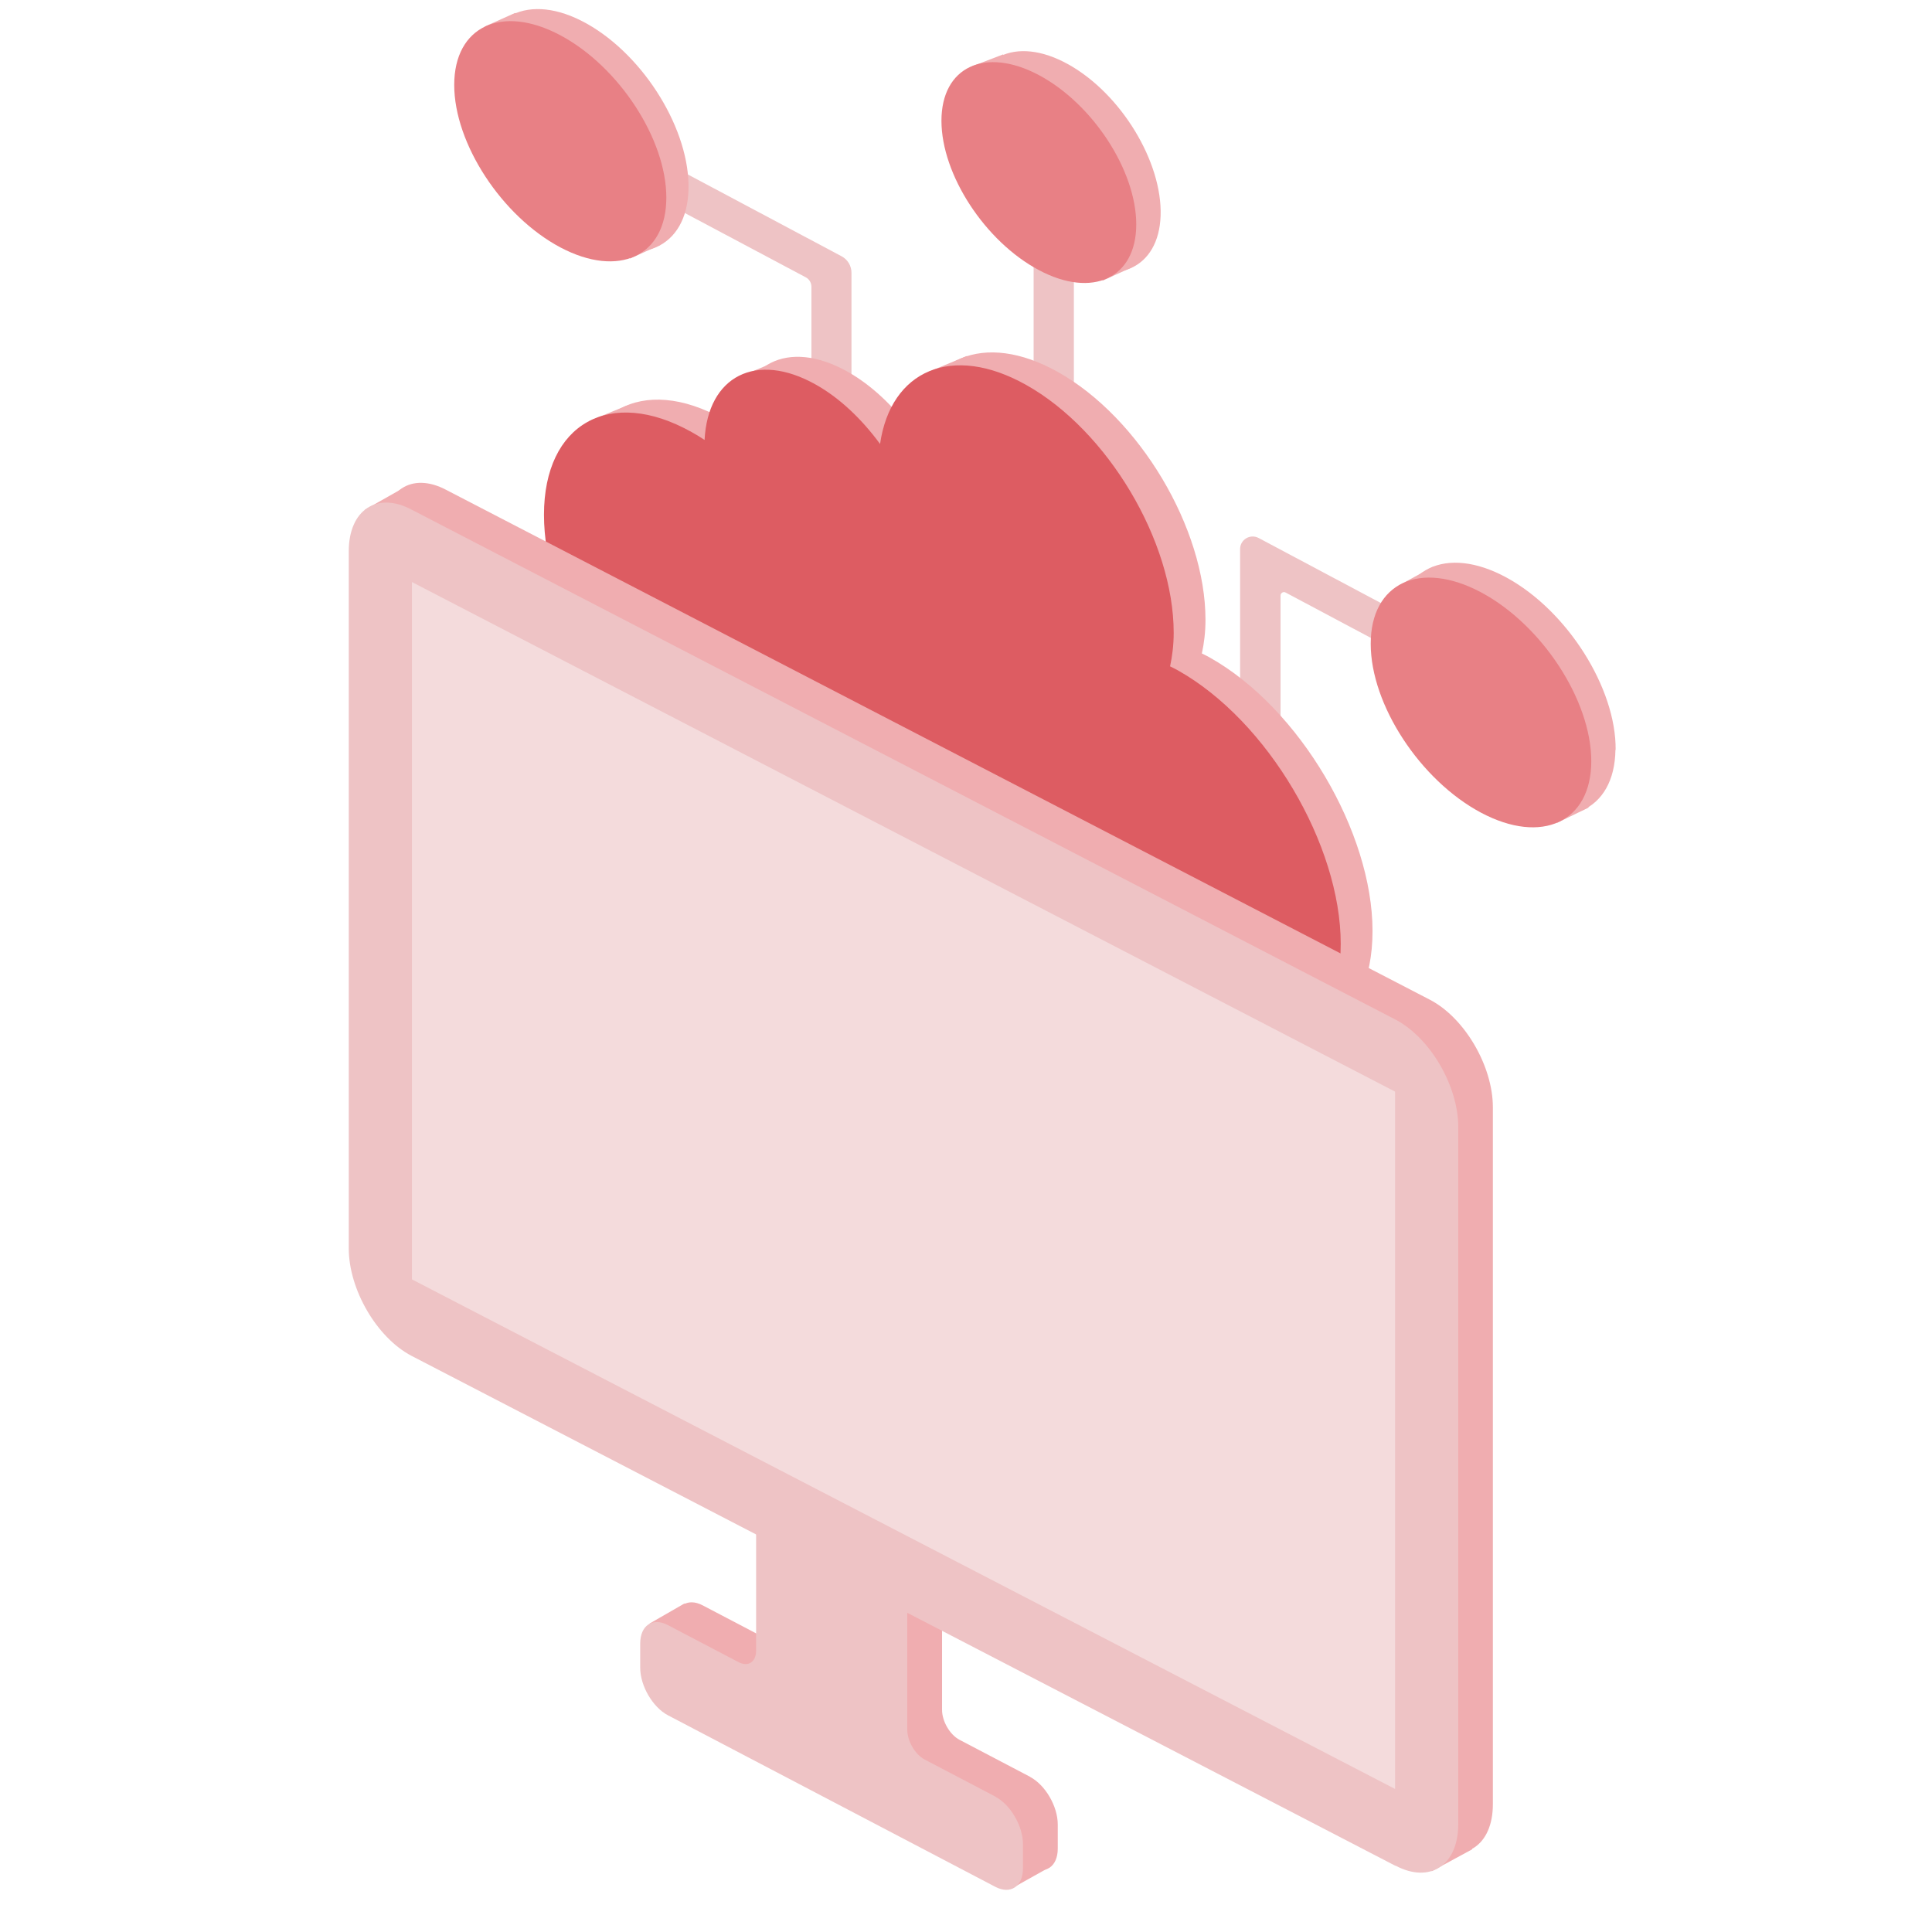 <svg width="96" height="96" viewBox="0 0 96 96" fill="none" xmlns="http://www.w3.org/2000/svg">
<g clip-path="url(#clip0_3162_9007)">
<path d="M78.93 40.131L77.36 40.891L78.71 38.281L78.89 39.411L78.93 40.131Z" fill="#F0ADB0"/>
<path d="M49.581 4.571L48.011 5.171L48.281 3.301L49.851 2.701L49.581 4.571Z" fill="#F0ADB0"/>
<path d="M56.25 13.28L54.78 13.95L55.05 12.08L56.52 11.41L56.25 13.28Z" fill="#F0ADB0"/>
<path d="M57.67 10.721C57.58 13.331 55.46 14.291 52.92 12.911C50.36 11.511 48.28 8.231 48.28 5.531C48.28 2.831 50.44 1.721 53.09 3.201C55.72 4.671 57.76 8.061 57.67 10.721Z" fill="#F0ADB0"/>
<path d="M52.36 29.48C51.81 29.191 51.36 28.5 51.36 27.951V7.761C51.36 7.211 51.81 7.001 52.36 7.291C52.91 7.581 53.36 8.271 53.36 8.821V29C53.36 29.55 52.91 29.761 52.36 29.471V29.48Z" fill="#EEC3C5"/>
<path d="M56.46 11.151C56.46 13.821 54.29 14.841 51.62 13.421C48.95 12.001 46.78 8.681 46.78 6.001C46.78 3.321 48.95 2.311 51.62 3.731C54.29 5.151 56.46 8.471 56.46 11.151Z" fill="#E88085"/>
<path d="M31.3 12.851L32.8 12.171L32.26 10.711L30.95 11.001L31.3 12.851Z" fill="#F0ADB0"/>
<path d="M80.27 37.26C80.23 40.3 77.77 41.4 74.79 39.74C71.82 38.09 69.43 34.31 69.43 31.28C69.43 28.25 71.85 27.06 74.86 28.7C77.87 30.34 80.31 34.19 80.28 37.26H80.27Z" fill="#F0ADB0"/>
<path d="M41.32 30.13C40.77 29.84 40.32 29.15 40.32 28.6V14.26C40.32 14.05 40.21 13.86 40.02 13.77L28 7.38C27.45 7.09 27 6.4 27 5.85C27 5.3 27.45 5.09 28 5.38L41.81 12.73C42.12 12.89 42.31 13.21 42.31 13.56V29.67C42.31 30.22 41.86 30.43 41.31 30.14L41.32 30.13Z" fill="#EEC3C5"/>
<path d="M34.21 9.431C34.13 12.311 31.79 13.351 29 11.791C26.2 10.231 23.93 6.621 23.93 3.691C23.93 0.761 26.27 -0.439 29.15 1.171C32.03 2.781 34.3 6.501 34.21 9.431Z" fill="#F0ADB0"/>
<path d="M62.62 40.372C62.07 40.082 61.62 39.392 61.62 38.842V27.282C61.62 26.812 62.12 26.512 62.54 26.732L75.51 33.632C76.06 33.922 76.51 34.612 76.51 35.162C76.51 35.712 76.06 35.922 75.51 35.632L63.88 29.442C63.77 29.382 63.63 29.462 63.63 29.592V39.902C63.63 40.452 63.18 40.662 62.63 40.372H62.62Z" fill="#EEC3C5"/>
<path d="M60.13 32.68C59.99 32.6 59.86 32.54 59.72 32.47C59.83 31.96 59.9 31.41 59.9 30.8C59.9 26.26 56.62 20.75 52.56 18.48C48.88 16.42 45.84 17.76 45.31 21.42C44.4 20.18 43.3 19.13 42.1 18.46C39.15 16.81 36.75 18.05 36.59 21.22C36.38 21.08 36.17 20.95 35.95 20.83C31.9 18.56 28.61 20.4 28.61 24.94C28.61 29.48 31.89 34.99 35.95 37.26C36.03 37.3 36.11 37.34 36.19 37.38L60.12 50.79L60.38 50.94C64.72 53.2 68.2 51.16 68.2 46.26C68.2 41.36 64.58 35.18 60.11 32.67L60.13 32.68Z" fill="#F0ADB0"/>
<path d="M31.721 21.751L29.811 22.531L29.27 20.921L31.18 20.141L31.721 21.751Z" fill="#F0ADB0"/>
<path d="M39.14 19.561L37.23 20.351L36.69 18.741L38.6 17.951L39.14 19.561Z" fill="#F0ADB0"/>
<path d="M48.58 19.299L46.67 20.09L46.13 18.48L48.04 17.689L48.58 19.299Z" fill="#F0ADB0"/>
<path d="M58.55 33.321C58.41 33.241 58.28 33.181 58.14 33.111C58.25 32.601 58.32 32.051 58.32 31.441C58.32 26.901 55.04 21.391 50.98 19.121C47.3 17.061 44.26 18.401 43.73 22.061C42.82 20.821 41.72 19.771 40.52 19.101C37.57 17.451 35.17 18.691 35.01 21.861C34.8 21.721 34.59 21.591 34.37 21.471C30.32 19.201 27.03 21.041 27.03 25.581C27.03 30.121 30.31 35.631 34.37 37.901C34.45 37.951 34.53 37.981 34.61 38.021L58.54 51.431L58.8 51.581C63.14 53.841 66.62 51.801 66.62 46.901C66.62 42.001 63 35.821 58.53 33.311L58.55 33.321Z" fill="#DD5C62"/>
<path d="M50.24 93.852L52.08 92.822V90.502L49.36 90.722L50.24 93.852Z" fill="#F0ADB0"/>
<path d="M34 79.682L32.28 80.672V82.122L34.75 81.912V79.862L34 79.682Z" fill="#F0ADB0"/>
<path d="M71.14 92.982L73.15 91.892L73.34 89.322L71.22 89.992L71.19 91.352L71.14 92.982Z" fill="#F0ADB0"/>
<path d="M18.13 25.331L20.14 24.191L21.35 24.621L21.57 25.121L20.18 26.291L18.13 25.331Z" fill="#F0ADB0"/>
<path d="M51.19 88.291L47.68 86.451C47.2 86.201 46.81 85.531 46.81 84.961V78.251C46.81 77.681 46.42 77.011 45.94 76.761L40.17 73.741C39.69 73.491 39.3 73.741 39.3 74.321V81.031C39.3 81.601 38.91 81.861 38.43 81.611L34.92 79.771C34.16 79.371 33.54 79.781 33.54 80.691V81.881C33.54 82.791 34.16 83.851 34.92 84.251L51.18 92.771C51.94 93.171 52.56 92.761 52.56 91.851V90.661C52.56 89.751 51.94 88.691 51.18 88.291H51.19Z" fill="#F0ADB0"/>
<path d="M71.06 91.731L22.17 66.391C20.45 65.492 19.05 63.102 19.05 61.051V26.412C19.05 24.361 20.45 23.431 22.17 24.341L71.06 49.681C72.78 50.581 74.18 52.971 74.18 55.022V89.651C74.18 91.701 72.78 92.632 71.06 91.722V91.731Z" fill="#F0ADB0"/>
<path d="M69.34 92.712L20.45 67.372C18.73 66.472 17.33 64.082 17.33 62.032V27.392C17.33 25.342 18.73 24.412 20.45 25.322L69.34 50.662C71.06 51.562 72.46 53.952 72.46 56.002V90.632C72.46 92.682 71.06 93.612 69.34 92.702V92.712Z" fill="#EEC3C5"/>
<path d="M49.461 89.272L45.95 87.432C45.471 87.182 45.081 86.512 45.081 85.942V79.232C45.081 78.662 44.691 77.992 44.211 77.742L38.441 74.722C37.961 74.472 37.571 74.722 37.571 75.302V82.012C37.571 82.582 37.181 82.842 36.7 82.592L33.191 80.752C32.431 80.352 31.811 80.762 31.811 81.672V82.862C31.811 83.772 32.431 84.832 33.191 85.232L49.45 93.752C50.211 94.152 50.831 93.742 50.831 92.832V91.642C50.831 90.732 50.211 89.672 49.45 89.272H49.461Z" fill="#EEC3C5"/>
<path d="M69.32 88.892L20.47 63.572V28.922L69.32 54.242V88.892Z" fill="#F4DBDC"/>
<path d="M24.08 1.321L25.6 0.641L27.23 2.691L26.6 2.961L24.08 1.321Z" fill="#F0ADB0"/>
<path d="M33.11 9.821C33.11 12.731 30.75 13.831 27.84 12.291C24.93 10.741 22.57 7.131 22.57 4.221C22.57 1.311 24.93 0.201 27.84 1.751C30.75 3.301 33.11 6.911 33.11 9.821Z" fill="#E88085"/>
<path d="M71.19 28.17L69.47 29.11L70.43 29.83L71.25 29.79L71.82 29.05L71.19 28.17Z" fill="#F0ADB0"/>
<path d="M79.07 37.821C79.07 40.841 76.62 41.991 73.59 40.381C70.57 38.771 68.11 35.021 68.11 31.991C68.11 28.961 70.56 27.821 73.59 29.431C76.61 31.041 79.07 34.791 79.07 37.821Z" fill="#E88085"/>
</g>
<defs>
<clipPath id="clip0_3162_9007">
<rect width="96" height="96" fill="white"/>
</clipPath>
</defs>
</svg>
